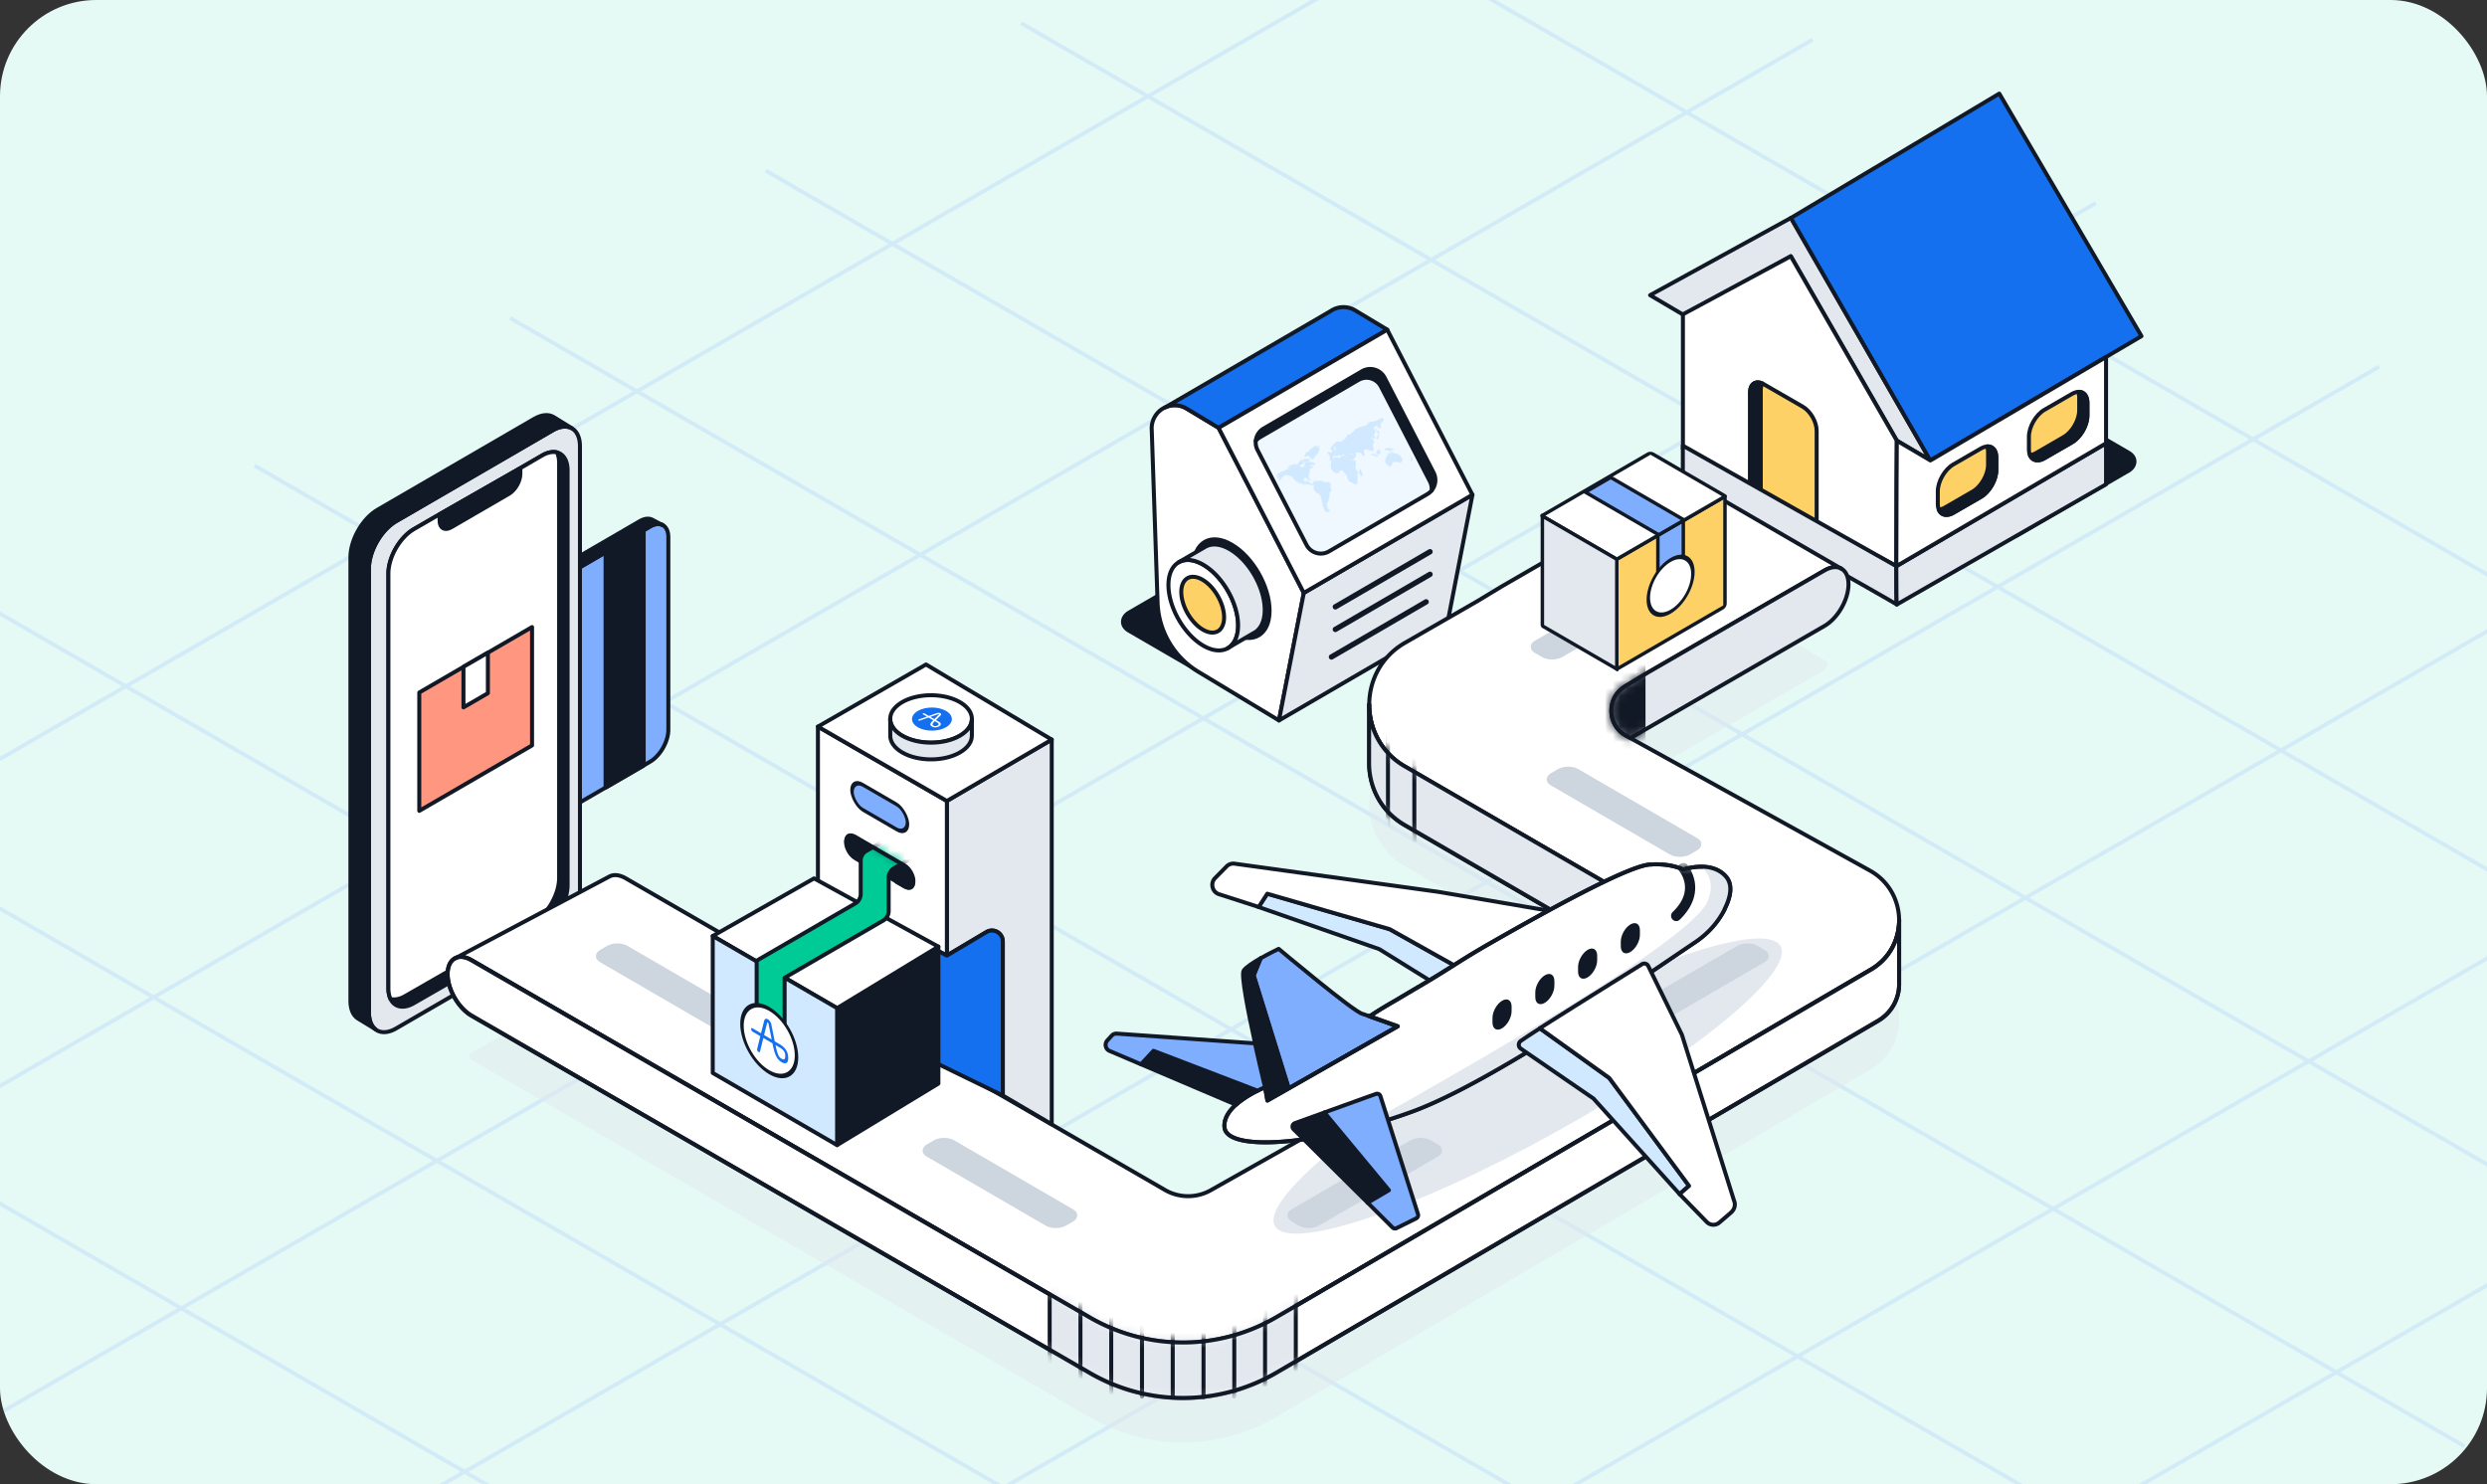 <svg xmlns="http://www.w3.org/2000/svg" xmlns:xlink="http://www.w3.org/1999/xlink" width="320" height="191" fill="none"><rect width="100%" height="100%" fill="#333333" stroke="none"/><clipPath id="a"><rect width="320" height="191" rx="12.387"/></clipPath><mask id="b" width="188" height="63" x="57" y="118" maskUnits="userSpaceOnUse"><path fill="#fff" stroke="#000" stroke-linecap="round" stroke-linejoin="round" stroke-miterlimit="10" stroke-width=".516" d="M244.358 118.428v8.219a5.45 5.45 0 0 1-2.692 4.706l-77.404 45.278a23.878 23.878 0 0 1-24.019.063l-79.572-45.997c-1.698-.985-3.074-3.383-3.074-5.354 0-.977.337-1.666.884-1.991l.158-.083a1.6 1.6 0 0 1 .66-.135c.413 0 .879.137 1.372.423l79.572 45.998a23.875 23.875 0 0 0 24.019-.062l76.518-44.759.053-.032c2.354-1.425 3.525-3.852 3.525-6.274z"/></mask><mask id="c" width="27" height="29" x="91" y="107" maskUnits="userSpaceOnUse"><path fill="#000" stroke="#000" stroke-linecap="round" stroke-linejoin="round" stroke-miterlimit="10" stroke-width=".516" d="M108.865 109.053c0-1.124.788-1.578 1.76-1.014l4.894 2.842c1.112.645 2.013 2.21 2.013 3.495 0 .245-.033.469-.099.664l-5.616 16.66c-.326.966-1.01 1.543-1.92 1.62l-18.663 1.586 4.984-12.118a2.52 2.52 0 0 1 .529-.819l11.782-11.915c.218-.221.336-.571.336-1.001z"/></mask><mask id="d" width="39" height="34" x="175" y="90" maskUnits="userSpaceOnUse"><path fill="#fff" stroke="#000" stroke-linecap="round" stroke-linejoin="round" stroke-miterlimit="10" stroke-width=".516" d="m211.244 121.803-1.791 1.013-28.73-16.661c-3.045-1.765-4.566-4.856-4.566-7.946v-7.553c0 1.29.266 2.581.797 3.776a9.032 9.032 0 0 0 3.769 4.17l30.551 17.716c2.11 1.221 2.091 4.286-.03 5.485z"/></mask><mask id="e" width="32" height="24" x="207" y="72" maskUnits="userSpaceOnUse"><path fill="#e7e7e7" stroke="#000" stroke-linecap="round" stroke-linejoin="round" stroke-miterlimit="10" stroke-width=".516" d="M237.849 75.198c0 1.971-1.376 4.369-3.075 5.355l-24.98 14.439-.575-.318c-2.457-1.358-2.525-4.881-.123-6.335l3.048-1.844.019-.012 22.611-13.07c.494-.287.96-.423 1.373-.423.239 0 .459.045.657.133.641.282 1.045 1.006 1.045 2.075z"/></mask><mask id="f" width="66" height="38" x="157" y="110" maskUnits="userSpaceOnUse"><path fill="#fff" stroke="#000" stroke-linecap="round" stroke-linejoin="round" stroke-width=".516" d="M221.912 117.024h.012c-.884 1.735-2.21 3.174-3.798 4.245-7.381 4.958-26.036 17.998-36.367 21.787a73.483 73.483 0 0 1-6.903 2.153c-9.172 2.374-17.031 2.51-17.294-.111-.107-1.107.573-2.103 1.469-2.915.896-.8 2.007-1.427 2.783-1.809.573-.283.967-.443.967-.443l.311 1.723 2.735-1.551 14.033-7.996-3.583-1.279s-.036-.05 0-.062c.203-.061.573-.43 3.356-2.03 1.039-.615 2.126-1.267 3.237-1.919 3.965-2.337 4.98-3.186 9.112-5.536 9.483-5.425 18.178-10.026 20.459-10.002 0 0 2.257-.221 4.144.652 0 0 1.003-.344 2.222-.369 1.098-.012 2.388.234 3.296 1.28.943 1.107.549 2.731-.191 4.182z"/></mask><g clip-path="url(#a)"><rect width="320" height="191" fill="#e6faf5" rx="12.387"/><g stroke="#80aeff" stroke-width=".516" opacity=".2"><path d="M65.64 40.935 317.105 186.12M131.387 2.98l251.465 145.183M-.115 78.902 251.35 224.085M-98.738 135.846 152.727 281.03M164.262-16.004l251.465 145.183M32.764 59.924 284.23 205.108M-65.865 116.868 185.6 262.052M98.518 21.962l251.465 145.184M-32.99 97.885l251.466 145.183M-131.614 154.829l251.466 145.184M-55.219 213.713 269.68 26.132M-128.116 171.638l324.899-187.58M17.672 255.798 342.57 68.218M-18.78 234.758 306.12 47.178M90.558 297.878l324.899-187.581M-91.67 192.678 233.228 5.098M54.111 276.844 379.01 89.263"/></g><rect width="25.473" height="21.87" fill="#121926" rx="2.757" transform="scale(1.223 .71) rotate(45 24.72 283.887)"/><path fill="#e3e8ef" stroke="#121926" stroke-linecap="round" stroke-linejoin="round" stroke-width=".516" d="m248.376 59.252-4.315-2.547-13.636-23.725-13.78 7.56-4.33-2.553 18.125-9.945z"/><path fill="#1570ef" stroke="#121926" stroke-linecap="round" stroke-linejoin="round" stroke-width=".516" d="m275.542 43.256-4.565 2.687-22.606 13.31-17.935-31.207 9.42-5.622 17.391-10.378z"/><path fill="#fff" stroke="#121926" stroke-linecap="round" stroke-linejoin="round" stroke-width=".516" d="M243.993 72.862c-9.158-5.207-20.646-9.04-27.453-15.108V40.45l13.88-7.476 13.636 23.726s-.069 9.922-.063 16.16z"/><path fill="#fed167" stroke="#121926" stroke-linecap="round" stroke-linejoin="round" stroke-width=".516" d="M225.186 50.484c0-1.136.797-1.597 1.781-1.029l4.999 2.886c.984.568 1.781 1.95 1.781 3.086v14.867l-8.561-4.943z"/><path fill="#121926" fill-rule="evenodd" d="M226.771 49.35c-.137.212-.214.501-.214.855v15.933l-1.371-.791V50.48c0-1.06.693-1.532 1.585-1.13z" clip-rule="evenodd"/><path fill="#121926" d="M226.557 50.205h.258zm.214-.855.106-.235a.258.258 0 0 1 .111.375zm-.214 16.788h.258a.258.258 0 0 1-.387.224zm-1.371-.791-.129.223a.258.258 0 0 1-.129-.223zm0-14.867h.258zm1.113-.275c0-.39.085-.73.255-.995l.434.28c-.103.16-.173.397-.173.715zm0 15.933V50.205h.516v15.933zm.129.224-1.371-.792.258-.447 1.371.792zm-1.5-1.015V50.48h.516v14.867zm0-14.867c0-.581.191-1.06.568-1.324.381-.268.88-.267 1.381-.041l-.212.47c-.39-.176-.684-.14-.873-.007-.193.135-.348.423-.348.902z"/><path fill="#e3e8ef" stroke="#121926" stroke-linecap="round" stroke-linejoin="round" stroke-width=".516" d="M244.048 77.792c-.19-.192-22.483-12.776-27.52-15.628V57.35l27.465 15.506c0 2.73.015 4.758.055 4.936z"/><path fill="#e3e8ef" stroke="#121926" stroke-linecap="round" stroke-linejoin="round" stroke-width=".516" d="M270.984 57.038v5.29l-26.928 15.47c-.04-.178-.054-2.206-.056-4.936z"/><path fill="#fff" stroke="#121926" stroke-linecap="round" stroke-linejoin="round" stroke-width=".516" d="M270.985 45.945v11.101L244 72.87c-.005-6.238.064-16.16.064-16.16l4.315 2.546z"/><path fill="#fed167" stroke="#121926" stroke-linecap="round" stroke-linejoin="round" stroke-width=".516" d="M256.863 58.883c0-1.275-.895-1.792-2-1.154l-3.526 2.036c-1.104.637-2 2.188-2 3.463v1.618c0 1.276.896 1.793 2 1.155l3.526-2.036c1.105-.638 2-2.188 2-3.463z"/><path fill="#121926" fill-rule="evenodd" d="M255.674 57.446c.083.206.129.454.129.742v1.618c0 1.275-.896 2.826-2 3.463l-3.526 2.036a1.887 1.887 0 0 1-.815.27c.285.709 1.015.908 1.871.414l3.526-2.036c1.105-.638 2-2.189 2-3.464v-1.618c0-.94-.487-1.468-1.185-1.425z" clip-rule="evenodd"/><path fill="#121926" d="m255.674 57.446-.016-.258a.257.257 0 0 0-.223.354zm-1.871 5.823-.129-.223zm-3.526 2.036.129.224zm-.815.27-.016-.257a.26.26 0 0 0-.224.354zm1.871.414.129.223zm3.526-2.036.129.223zm1.202-5.765c0-.314-.05-.597-.148-.839l-.478.193c.068.17.109.385.109.646zm0 1.618v-1.618h-.517v1.618zm-2.129 3.687c.601-.347 1.13-.932 1.508-1.587.379-.656.621-1.407.621-2.1h-.517c0 .581-.205 1.244-.551 1.842-.345.598-.815 1.107-1.319 1.398zm-3.526 2.036 3.526-2.036-.258-.447-3.526 2.036zm-.928.304a2.14 2.14 0 0 0 .928-.304l-.258-.447a1.631 1.631 0 0 1-.702.236zm-.256-.16c.171.421.486.713.902.811.409.096.873-.003 1.338-.272l-.258-.447c-.39.226-.719.274-.961.217-.234-.055-.427-.217-.542-.503zm2.24.54 3.526-2.037-.258-.447-3.526 2.036zm3.526-2.037c.601-.346 1.13-.931 1.509-1.587.378-.655.62-1.406.62-2.1h-.516c0 .582-.206 1.244-.551 1.842-.345.598-.816 1.107-1.32 1.398zm2.129-3.687v-1.618h-.516v1.618zm0-1.618c0-.511-.132-.945-.393-1.249-.265-.31-.642-.46-1.066-.434l.032.516c.275-.017.49.076.642.254.158.184.269.485.269.913z"/><path fill="#fed167" stroke="#121926" stroke-linecap="round" stroke-linejoin="round" stroke-width=".516" d="M268.585 51.855c0-1.276-.896-1.793-2-1.155l-3.526 2.036c-1.105.637-2 2.188-2 3.463v1.618c0 1.276.895 1.793 2 1.155l3.526-2.036c1.104-.637 2-2.188 2-3.463z"/><path fill="#121926" fill-rule="evenodd" d="M267.4 50.425c.083.206.128.455.128.742v1.618c0 1.275-.895 2.826-1.999 3.464l-3.527 2.035c-.29.168-.566.256-.814.271.285.708 1.015.907 1.871.413l3.526-2.036c1.104-.638 2-2.188 2-3.464V51.85c0-.94-.487-1.468-1.185-1.425z" clip-rule="evenodd"/><path fill="#121926" d="m267.4 50.425-.016-.257a.257.257 0 0 0-.223.354zm-1.871 5.824-.129-.224zm-3.527 2.035.129.224zm-.814.271-.016-.257a.259.259 0 0 0-.224.354zm1.871.413.129.223zm3.526-2.036.129.224zm1.201-5.765c0-.314-.049-.596-.147-.838l-.478.193c.068.17.109.384.109.645zm0 1.618v-1.618h-.516v1.618zm-2.128 3.687c.6-.347 1.13-.931 1.508-1.587.379-.656.62-1.406.62-2.1h-.516c0 .582-.206 1.244-.551 1.842-.345.598-.816 1.107-1.319 1.398zm-3.527 2.036 3.527-2.036-.258-.447-3.527 2.036zm-.928.305c.298-.018.612-.122.928-.305l-.258-.447a1.625 1.625 0 0 1-.701.237zm-.255-.161c.17.422.486.714.902.812.408.096.873-.004 1.338-.272l-.258-.447c-.391.225-.719.273-.962.216-.233-.055-.426-.216-.541-.502zm2.24.54 3.526-2.036-.258-.447-3.526 2.036zm3.526-2.036c.601-.347 1.13-.932 1.509-1.587.378-.656.62-1.407.62-2.1h-.516c0 .581-.206 1.244-.551 1.841-.346.598-.816 1.108-1.32 1.399zm2.129-3.687V51.85h-.516v1.618zm0-1.618c0-.512-.132-.945-.393-1.25-.265-.31-.642-.46-1.066-.433l.032.515c.275-.017.49.076.642.254.158.184.269.485.269.914z"/><rect width="25.473" height="25.592" fill="#121926" rx="2.757" transform="scale(1.223 .71) rotate(45 -46.763 210.029)"/><path fill="#fff" stroke="#121926" stroke-linecap="round" stroke-linejoin="round" stroke-miterlimit="10" stroke-width=".516" d="m148.191 55.24.756 22.304a10.813 10.813 0 0 0 5.205 8.886l10.41 6.282 3.197-16.42-10.964-21.243-4.115-2.473a2.91 2.91 0 0 0-2.762-.15h-.008a2.975 2.975 0 0 0-1.723 2.815z"/><path fill="#1570ef" stroke="#121926" stroke-linecap="round" stroke-linejoin="round" stroke-miterlimit="10" stroke-width=".516" d="M149.919 52.432a2.906 2.906 0 0 1 2.762.15l4.115 2.473 13.253-7.714 8.446-4.917-4.115-2.474a2.926 2.926 0 0 0-3.177.086h-.004l-21.278 12.396z"/><path fill="#e3e8ef" stroke="#121926" stroke-linecap="round" stroke-linejoin="round" stroke-miterlimit="10" stroke-width=".516" d="m164.564 92.715 21.699-12.631 3.197-16.42-15.279 8.893-6.419 3.738z"/><path fill="#fff" d="m183.997 73.27-8.576 4.992-3.602 2.096"/><path fill="#121926" fill-rule="evenodd" d="M184.296 73.738a.347.347 0 0 1-.126.472l-8.575 4.99v.001l-3.603 2.096c-.164.096-.375.04-.47-.126s-.039-.377.125-.472l3.603-2.097 8.576-4.99a.343.343 0 0 1 .47.126z" clip-rule="evenodd"/><path fill="#fff" d="M183.997 71.009 175.421 76l-3.602 2.097"/><path fill="#121926" fill-rule="evenodd" d="M184.296 70.83a.347.347 0 0 1-.126.473l-8.575 4.993-3.603 2.096c-.164.096-.375.04-.47-.126s-.039-.377.125-.473l12.179-7.088a.343.343 0 0 1 .47.126z" clip-rule="evenodd"/><path fill="#fff" d="m183.497 75.533-8.576 4.992-3.602 2.097"/><path fill="#121926" fill-rule="evenodd" d="M183.796 77.28a.347.347 0 0 1-.126.473l-8.575 4.992-3.603 2.096c-.164.096-.375.04-.47-.125s-.039-.377.125-.473l3.603-2.096 8.576-4.993a.343.343 0 0 1 .47.126z" clip-rule="evenodd"/><path fill="#fff" d="m183.102 77.8-8.576 4.99-3.603 2.096"/><path fill="#fff" stroke="#121926" stroke-linecap="round" stroke-linejoin="round" stroke-miterlimit="10" stroke-width=".516" d="m156.794 55.06 10.965 21.243 6.419-3.738 15.279-8.893-10.962-21.242-8.448 4.917z"/><path fill="#121926" stroke="#121926" stroke-linecap="round" stroke-linejoin="round" stroke-miterlimit="10" stroke-width=".516" d="M161.577 56.735c.15-.182.335-.34.55-.464l8.214-4.784 4.447-2.588a2.078 2.078 0 0 1 2.888.847l6.302 12.209c.194.373.262.78.223 1.173a2.1 2.1 0 0 0 .256-2.308l-6.302-12.209a2.076 2.076 0 0 0-2.888-.847l-4.447 2.587-8.214 4.784a2.092 2.092 0 0 0-1.028 1.598z"/><path fill="#eff8ff" stroke="#121926" stroke-linecap="round" stroke-linejoin="round" stroke-miterlimit="10" stroke-width=".516" d="m161.801 57.906 6.302 12.208a2.075 2.075 0 0 0 2.89.847l2.926-1.703 9.735-5.668a2.02 2.02 0 0 0 .55-.464c.042-.392-.028-.8-.222-1.173l-6.302-12.209a2.077 2.077 0 0 0-2.889-.847l-4.447 2.587-8.213 4.784c-.215.124-.4.283-.551.465-.041.392.028.8.222 1.173z"/><path fill="#121926" stroke="#121926" stroke-linecap="round" stroke-linejoin="round" stroke-width=".516" d="M155.009 69.736c.652-.378 1.486-.438 2.42-.13.334.11.682.266 1.037.474 2.702 1.568 4.89 5.378 4.89 8.514.001.414-.038.794-.111 1.14-.202.967-.669 1.666-1.321 2.044-.884.514-2.107.438-3.458-.345-2.7-1.57-4.888-5.38-4.889-8.515 0-1.568.548-2.668 1.432-3.182z"/><path fill="#fff" stroke="#121926" stroke-linecap="round" stroke-linejoin="round" stroke-width=".516" d="M151.657 72.369c.597-.347 1.362-.402 2.218-.12.306.101.624.244.95.435 2.476 1.437 4.482 4.929 4.481 7.803a5 5 0 0 1-.101 1.046c-.185.885-.613 1.526-1.21 1.873-.811.47-1.932.401-3.17-.317-2.474-1.438-4.48-4.93-4.481-7.804 0-1.437.502-2.446 1.313-2.916z"/><path fill="#e3e8ef" stroke="#121926" stroke-linecap="round" stroke-linejoin="round" stroke-width=".516" d="m151.654 72.36 3.428-1.989c.811-.47 1.929-.402 3.167.316 2.476 1.437 4.481 4.93 4.481 7.804-.001 1.513-.555 2.552-1.443 2.987l-.006.003-3.289 1.917c.597-.347 1.026-.987 1.211-1.873.066-.318.102-.667.101-1.045 0-2.875-2.005-6.367-4.481-7.804a5.017 5.017 0 0 0-.951-.435c-.856-.282-1.621-.227-2.218.12z"/><path fill="#fed167" stroke="#121926" stroke-linecap="round" stroke-linejoin="round" stroke-width=".516" d="M152.79 74.404c.365-.212.835-.245 1.361-.068.189.064.384.153.585.272 1.523.892 2.762 3.05 2.77 4.824.001.233-.019.449-.059.645-.111.545-.373.94-.738 1.151-.496.288-1.185.244-1.946-.204-1.521-.893-2.761-3.051-2.77-4.824-.005-.886.302-1.507.798-1.795z"/><g fill="#d1e9ff"><path d="M169.7 57.315c-.05-.022-.09-.002-.152.08-.064.087-.092.089-.194.017-.095-.068-.16-.084-.209-.056-.02.012-.084.067-.143.123a1.389 1.389 0 0 1-.309.22c-.224.133-.243.152-.249.262-.005.087-.038.114-.182.152-.145.038-.215.082-.277.169a.53.53 0 0 0-.076.256c.001.042-.048.125-.107.185-.026.026.002.064.058.08.063.02.159-.008.256-.073.086-.058.158-.074.203-.05.017.009.11.096.208.194.199.197.225.219.303.244.12.04.193-.008.27-.18.08-.176.118-.225.348-.438.141-.132.238-.248.259-.313a.15.15 0 0 0-.009-.096l-.022-.058.064-.043c.114-.075.123-.135.034-.236-.093-.108-.099-.12-.085-.167a.253.253 0 0 1 .055-.085c.023-.022.043-.05.043-.058.005-.036-.047-.111-.087-.13zm.003.164c-.052.051-.072.107-.063.163.007.04.02.058.08.119.066.068.071.074.067.112-.002.034-.01.043-.069.074-.085.046-.098.074-.068.15.019.05.019.066-.001.105-.035.067-.107.145-.276.303-.174.164-.241.252-.305.393-.073.162-.116.2-.204.182-.071-.015-.114-.049-.305-.24-.195-.197-.217-.214-.282-.217-.041-.003-.071.008-.18.068-.103.055-.143.07-.181.07-.067.003-.077-.01-.04-.052.051-.057.101-.16.088-.185-.019-.034.018-.158.066-.22a.4.4 0 0 1 .24-.143c.146-.035.214-.094.22-.194s.019-.112.249-.247c.172-.102.224-.137.295-.207.12-.115.16-.136.212-.114a.56.56 0 0 1 .088.056c.102.08.183.071.251-.028.042-.06.082-.082.114-.06.044.028.045.07.004.112z"/><path d="M169.705 57.48c-.052.051-.073.107-.063.163.007.04.019.058.08.119.065.068.07.074.067.112-.003.034-.011.043-.069.074-.086.046-.099.074-.069.15.019.05.019.066-.001.105-.035.066-.106.145-.275.303-.175.164-.242.252-.305.393-.074.162-.117.2-.204.182-.072-.016-.115-.049-.305-.24-.195-.197-.218-.214-.283-.217-.041-.003-.07.008-.18.068-.103.055-.143.07-.181.07-.067.003-.076-.01-.04-.052.052-.057.101-.16.088-.185-.018-.034.019-.158.066-.22a.403.403 0 0 1 .24-.143c.146-.035.215-.094.22-.194.006-.099.02-.112.249-.247.172-.102.224-.137.296-.207.119-.115.159-.136.211-.114.021.01.061.035.089.056.102.08.182.071.25-.028.042-.06.082-.082.115-.06.043.028.045.07.004.112zM177.766 53.816c-.069.006-.081.01-.303.14-.19.113-.25.142-.337.17a6.613 6.613 0 0 1-.788.18 2.26 2.26 0 0 0-.315.067c-.054.03-.063.078-.026.147.02.038.018.067-.007.087-.085.068-.338.162-.705.261-.131.035-.286.08-.345.098-.15.046-.425.187-.507.26a2.98 2.98 0 0 0-.166.163 2.5 2.5 0 0 1-.249.224c-.168.13-.239.203-.285.288-.026.048-.034.057-.046.046-.028-.027-.125-.045-.179-.034-.131.027-.195.092-.288.295-.092.2-.112.222-.479.48a19.97 19.97 0 0 0-.275.193l-.043.032-.021-.041c-.028-.057-.084-.08-.178-.078-.165.005-.374.116-.557.296a2.773 2.773 0 0 0-.418.555c-.078.162-.022.296.129.305l.05.002-.019.067c-.01.036-.025.097-.033.136-.025.119-.085.13-.274.055-.139-.055-.2-.062-.263-.028-.069.037-.07.058-.002.168.064.103.125.155.202.17l.048.009-.021.065c-.026.073-.015.108.049.155.062.045.063.08.002.199-.059.118-.066.167-.026.24.033.063.096.1.163.097l.051-.002-.031.034c-.021.023-.026.04-.017.053.022.033.021.174-.003.369-.04.324-.011.494.123.72a.886.886 0 0 0 .487.417c.215.076.305.042.479-.18a.692.692 0 0 1 .124-.12c.058-.038.064-.04.098-.021a.186.186 0 0 0 .174-.007c.046-.025.052-.025.056 0 .009.049.119.236.173.296.03.031.092.088.136.125.115.091.172.198.227.423.049.209.103.328.196.442.12.145.241.225.461.303.08.029.151.067.223.12.155.114.246.121.343.03.095-.09.126-.198.115-.39-.012-.187-.01-.25.012-.384.03-.174.027-.211-.02-.344-.044-.123-.043-.143.03-.262.067-.11.024-.248-.123-.39-.16-.156-.184-.264-.136-.6a2.56 2.56 0 0 0 .027-.298 1.39 1.39 0 0 0-.066-.399l-.025-.053-.1.059c-.091.053-.106.058-.155.054a.533.533 0 0 1-.123-.037 2.297 2.297 0 0 1-.331-.21c.001-.004.068.03.15.078.188.109.214.117.273.085.084-.046.314-.343.381-.49.063-.14.029-.308-.074-.369-.035-.02.005-.045.12-.075.344-.09.525-.023.791.293.092.11.133.138.187.133.053-.007.085-.034.11-.097.024-.062.014-.112-.053-.265-.061-.14-.068-.215-.03-.311a.298.298 0 0 1 .259-.194.334.334 0 0 1 .226.093l.034.042.1-.06.127.078c.07.044.134.08.143.08.009 0 .019-.012.021-.03.004-.029.007-.029.051-.01a.251.251 0 0 0 .2-.013c.072-.039.11-.123.102-.22-.008-.073-.032-.112-.097-.157-.038-.027-.051-.042-.042-.047.025-.014.037-.107.02-.156-.035-.105-.027-.15.058-.32a.463.463 0 0 0 .066-.28.544.544 0 0 0-.322-.459c-.077-.03-.081-.036-.051-.052.056-.03.107-.015.206.056.141.105.242.116.298.034.042-.061.033-.108-.048-.254-.09-.161-.09-.174.007-.314.082-.119.107-.191.099-.289a.418.418 0 0 0-.208-.333l-.061-.034.019-.04c.03-.06.118-.148.267-.264a2.133 2.133 0 0 0 .214-.19c.005-.002.01.04.01.093.001.217.129.36.311.345a.16.16 0 0 0 .149-.11c.026-.066.024-.11-.014-.235-.067-.221-.046-.277.161-.441.14-.11.208-.195.221-.273.023-.15-.1-.261-.274-.246zm-4.52 4.97c.094.053.108.066.057.054a.358.358 0 0 1-.138-.08c-.032-.032-.02-.029.081.027zm-.208-.153c.016.018.001.02-.043.008-.094-.028-.179-.016-.314.04-.129.053-.152.07-.207.152-.046.067-.058.07-.253.088-.14.011-.142.01-.211-.036-.135-.093-.253-.055-.446.14-.059.058-.107.106-.107.104a4.058 4.058 0 0 1 .044-.173.875.875 0 0 1 .079-.216c.045-.061.131-.097.234-.101a.813.813 0 0 1 .234.047c.127.039.154.043.151.023-.002-.014-.001-.03.004-.04.004-.007-.001-.03-.01-.051a.12.12 0 0 1-.007-.072c.01-.035.012-.035.18.052a.766.766 0 0 0 .186.078.318.318 0 0 0 .046-.085l.032-.078.147-.004c.206-.006.22-.003.229.052a.159.159 0 0 0 .032.072zm-1.27-.856c.005-.043-.001-.062-.051-.15-.071-.125-.076-.184-.02-.219.01-.006.018.001.025.024.016.052.069.1.14.124l.066.024-.019.05c-.01.028-.026.087-.035.131-.03.163-.114.26-.198.23a.315.315 0 0 1-.061-.03c-.025-.016-.024-.019.033-.042.074-.03.111-.076.12-.142zm1.97.582.049.006c.027.004.111.005.188.003l.141-.003-.095.045c-.138.064-.225.058-.266-.019zM170.894 62.024c-.043.001-.14.01-.216.02-.166.02-.238.004-.424-.095-.169-.09-.241-.1-.49-.071-.228.027-.243.027-.383.005-.092-.015-.128-.015-.173.004-.032.012-.071.019-.088.013-.06-.018-.108.033-.159.172-.041.113-.074.155-.136.174-.069.023-.136-.005-.189-.08-.062-.088-.08-.101-.196-.136-.088-.026-.109-.038-.126-.07-.015-.027-.016-.046-.005-.064.035-.051-.03-.093-.107-.069a.247.247 0 0 0-.096.074c-.075.085-.131.108-.188.078a.405.405 0 0 1-.164-.212c-.025-.109.043-.21.16-.236.115-.027.23.025.382.172.076.075.112.1.163.115.074.024.142.008.177-.043.039-.053.033-.08-.022-.101-.115-.046-.18-.164-.185-.334a7.531 7.531 0 0 1 .149-.955c.026-.066.075-.092.195-.109.122-.017.166-.04.19-.108.016-.046.015-.06-.012-.11-.054-.1-.165-.136-.289-.093-.037.013-.05.012-.043.001a.669.669 0 0 1 .132-.129c.043-.034.046-.034.088-.005.085.06.184.065.275.016.102-.055.139-.164.074-.219a1.45 1.45 0 0 0-.381-.164 2.307 2.307 0 0 0-.408-.053c-.023 0-.019-.009.028-.058a.743.743 0 0 0 .145-.238c.007-.038-.013-.045-.168-.059a1.94 1.94 0 0 0-.503.02c-.232.04-.332.075-.542.189-.18.097-.192.105-.236.165-.025.035-.07.114-.1.175-.056.116-.12.189-.183.206-.033.01-.04.006-.06-.032-.023-.043-.072-.075-.135-.088-.059-.013-.13.005-.26.063a2.274 2.274 0 0 1-.275.098c-.182.048-.289.106-.347.185a.423.423 0 0 0-.055.102c-.014.058.004.066.141.062l.102-.004-.168.084-.481.242c-.266.136-.328.164-.422.188a1.287 1.287 0 0 0-.483.264c-.146.138-.252.313-.182.3.008-.001.069-.013.134-.028.136-.028.138-.018.01.073-.131.096-.13.156.008.224.052.025.081.047.086.064.005.023.018.023.095.008l.089-.019-.053.138a.868.868 0 0 0-.049.148c.011.02.087-.004.167-.053.082-.052.092-.063.238-.27.084-.12.169-.234.188-.253.06-.06.182-.12.28-.134.224-.032.583.058.778.194.045.033.129.116.228.23.187.213.312.333.492.465.184.135.396.26.416.246.021-.018-.006-.101-.058-.185a.407.407 0 0 1-.04-.07.735.735 0 0 1 .085.075c.255.244.349.275.712.233.352-.039.419-.03.58.069.142.089.204.1.291.053a.18.18 0 0 0 .06-.047c.015-.026.037-.013.066.042.027.05.028.065.014.232a.672.672 0 0 0 .068.407c.09.194.193.29.42.395.186.087.242.13.318.256.074.124.109.234.167.532.151.774.369 1.389.541 1.535a.37.37 0 0 0 .252.098.41.41 0 0 0 .294-.155c.041-.059.067-.123.058-.14a.242.242 0 0 0-.071-.034.335.335 0 0 1-.185-.15c-.058-.086-.088-.189-.113-.397a2.64 2.64 0 0 0-.04-.243.113.113 0 0 1 .035-.118.73.73 0 0 0 .202-.38.959.959 0 0 1 .048-.152.922.922 0 0 0 .055-.527c-.021-.117-.006-.164.092-.279.17-.201.19-.32.095-.568-.065-.169-.07-.202-.04-.35.027-.139.027-.178.001-.249-.039-.105-.177-.173-.335-.168zm.284.427c-.027.137-.021.193.041.342.1.245.077.359-.113.573a.29.29 0 0 0-.074.266.859.859 0 0 1-.013.4c-.118.39-.148.471-.202.545a.716.716 0 0 1-.092.105c-.052.04-.053.047-.031.142.011.047.029.157.041.246.026.196.043.262.097.363a.433.433 0 0 0 .206.207c.074.028.075.032.011.115a.335.335 0 0 1-.106.089.308.308 0 0 1-.386-.062c-.158-.16-.378-.808-.507-1.498-.049-.256-.085-.377-.152-.502-.089-.165-.139-.206-.425-.346a.666.666 0 0 1-.274-.229.722.722 0 0 1-.119-.52c.023-.149.003-.233-.069-.29-.046-.039-.074-.037-.095.006-.041.083-.137.08-.285-.007a1.068 1.068 0 0 0-.169-.082c-.075-.025-.239-.025-.403-.002-.352.05-.466.02-.677-.181-.111-.107-.205-.173-.281-.196-.058-.017-.102-.013-.091.01a.651.651 0 0 0 .081.062c.062.044.085.071.129.144l.054.09-.038-.016a4.333 4.333 0 0 1-.531-.387 4.864 4.864 0 0 1-.335-.363 1.042 1.042 0 0 0-.583-.32c-.236-.05-.39-.046-.526.011-.121.052-.187.118-.335.334a2.626 2.626 0 0 1-.186.245c-.056.057-.124.098-.132.082a.6.6 0 0 1 .044-.138.429.429 0 0 0 .04-.137c-.006-.005-.052-.001-.103.009-.066.011-.097.012-.108-.001a.325.325 0 0 0-.084-.053c-.042-.02-.072-.043-.078-.06-.012-.03.002-.045.134-.137.037-.027.051-.045.053-.075.002-.02-.002-.043-.01-.049s-.062-.002-.121.01a.384.384 0 0 1-.112.014c-.008-.015.128-.168.21-.238.104-.086.319-.195.424-.214.055-.01.178-.068.675-.32.336-.168.615-.312.621-.32.028-.033-.017-.034-.118-.003-.118.036-.312.055-.316.032-.004-.022.044-.097.086-.131.05-.044.156-.088.308-.128.071-.02.18-.058.241-.086.152-.069.194-.078.266-.055.048.016.065.03.086.066.034.06.069.065.146.023.074-.04.122-.1.181-.224a1 1 0 0 1 .092-.159c.044-.06.056-.068.213-.152.249-.131.495-.197.78-.206.125-.003.353.014.36.026.008.015-.069.14-.123.198-.071.079-.1.091-.248.12a.869.869 0 0 0-.147.035c-.036.019-.166-.021-.236-.072-.069-.053-.101-.05-.12.013-.008.028-.003.047.023.092.03.05.032.063.018.102-.024.062-.074.098-.211.15-.142.054-.189.09-.213.174-.022.072-.005.12.053.16.135.095.362.068.49-.055a.438.438 0 0 0 .103-.399c-.014-.066-.012-.079.01-.09a.251.251 0 0 1 .095-.014.568.568 0 0 0 .242-.05c.054-.03.27-.03.428 0 .143.027.258.065.39.131.106.051.121.083.077.145-.038.052-.069.067-.142.072a.191.191 0 0 1-.164-.063l-.027-.031-.068.045c-.111.072-.268.263-.234.283a.342.342 0 0 0 .099-.03c.146-.063.251-.049.297.038.02.037.008.116-.019.13a1.14 1.14 0 0 1-.135.028c-.136.021-.178.046-.214.117-.038.077-.164.866-.16 1.002.004.112.007.13.051.21a.295.295 0 0 0 .164.156c.029.002.014.03-.025.05-.067.037-.126.011-.255-.108-.126-.117-.217-.169-.318-.18-.061-.008-.075-.004-.16.041-.084.046-.097.057-.117.1-.031.063-.025.149.018.23.077.143.209.225.294.18a.423.423 0 0 0 .086-.077.392.392 0 0 1 .084-.075c.04-.022.071-.017.056.007-.015.025-.001.083.029.12.021.026.061.047.138.07.108.033.142.057.18.128.044.083.172.119.263.074.057-.028.097-.088.152-.227.038-.097.063-.122.07-.068.005.038.048.085.069.074.007-.004.01-.022.007-.04-.005-.04.031-.089.072-.097a.66.66 0 0 1 .14.011c.136.02.154.02.38-.005.269-.032.335-.02.518.087.13.076.24.098.397.078.19-.025.269-.026.345-.005.086.023.126.05.158.112.031.056.03.105 0 .253zm-3.337-2.916c-.016.014-.014.028.004.062a.444.444 0 0 1 .011.273.357.357 0 0 1-.425.224c-.115-.027-.16-.096-.114-.175.028-.051.084-.084.221-.134.113-.041.168-.09.193-.173.015-.051.014-.065-.017-.123-.037-.069-.029-.092.017-.052.017.015.05.035.077.047.057.026.057.027.033.05z"/><path d="M171.182 62.192c.03.056.03.105 0 .253-.028.138-.021.194.041.342.1.245.077.36-.113.574a.29.29 0 0 0-.074.266.859.859 0 0 1-.013.4c-.118.39-.148.471-.202.544a.721.721 0 0 1-.092.105c-.052.041-.053.048-.032.143.012.047.03.157.042.245.025.197.043.263.097.364s.126.174.206.206c.074.028.075.032.011.116a.336.336 0 0 1-.106.088.308.308 0 0 1-.386-.062c-.158-.16-.378-.808-.507-1.497-.049-.256-.085-.377-.152-.502-.089-.166-.139-.207-.425-.346a.665.665 0 0 1-.274-.23.722.722 0 0 1-.119-.52c.023-.148.003-.232-.069-.29-.046-.038-.074-.036-.095.006-.041.083-.137.08-.285-.007a1.068 1.068 0 0 0-.169-.082c-.075-.024-.239-.025-.403-.001-.353.05-.466.02-.677-.182-.111-.106-.205-.172-.281-.195-.058-.018-.102-.013-.091.009a.56.56 0 0 0 .081.063.375.375 0 0 1 .128.143l.055.09-.038-.015a4.333 4.333 0 0 1-.531-.387 4.848 4.848 0 0 1-.335-.363 1.043 1.043 0 0 0-.583-.32c-.236-.05-.39-.046-.526.01-.121.053-.187.118-.335.334a2.599 2.599 0 0 1-.186.246c-.056.057-.124.098-.132.082a.602.602 0 0 1 .044-.138.43.43 0 0 0 .04-.137c-.006-.006-.052-.001-.103.008-.066.012-.097.013-.108 0a.325.325 0 0 0-.084-.053c-.042-.02-.072-.044-.078-.061-.012-.03.002-.044.134-.136.037-.028.051-.046.053-.075.002-.02-.002-.043-.01-.05a.325.325 0 0 0-.122.01.374.374 0 0 1-.111.015c-.008-.015.128-.169.21-.238.104-.086.319-.195.424-.214.055-.01.178-.069.675-.32.336-.168.614-.313.621-.32.028-.033-.017-.034-.118-.003-.118.035-.312.055-.316.031-.004-.021.044-.096.086-.13.05-.044.156-.088.308-.129.071-.019.18-.057.241-.086.152-.068.194-.078.265-.054.049.015.066.03.087.065.034.06.069.065.146.023.073-.04.122-.1.181-.223a.923.923 0 0 1 .092-.16c.044-.059.056-.068.213-.151.249-.132.495-.197.78-.206.124-.004.353.013.36.026.008.015-.069.139-.123.198-.071.078-.1.09-.248.12a.89.89 0 0 0-.147.034c-.036.02-.166-.02-.236-.072-.069-.052-.101-.049-.12.013-.008.028-.004.048.023.093.03.05.032.062.018.101-.024.062-.074.098-.212.15-.141.054-.188.091-.212.174-.022.073-.006.12.053.16.134.095.362.069.49-.054a.439.439 0 0 0 .103-.4c-.014-.065-.013-.078.01-.09a.252.252 0 0 1 .095-.013.568.568 0 0 0 .242-.051c.054-.03.27-.03.428.001.143.026.258.065.39.13.106.052.121.083.076.146-.037.051-.068.067-.141.072a.194.194 0 0 1-.165-.063l-.027-.032-.067.045c-.111.073-.268.264-.234.284.006.003.05-.011.099-.031.146-.063.25-.048.297.039.02.037.008.116-.019.13a1.187 1.187 0 0 1-.135.027c-.136.022-.179.046-.214.117-.039.077-.164.867-.16 1.003.004.112.007.13.051.209a.294.294 0 0 0 .164.157c.029.002.014.03-.025.05-.067.037-.127.011-.255-.109-.126-.117-.217-.168-.318-.18-.061-.007-.075-.004-.16.042-.084.046-.097.057-.117.099-.031.064-.025.15.018.23.077.143.209.226.294.18a.427.427 0 0 0 .086-.076.389.389 0 0 1 .084-.076c.04-.021.071-.017.056.008-.015.025-.001.083.029.12.021.026.061.047.138.069.108.033.141.058.18.129.044.083.172.119.263.074.057-.028.097-.088.152-.227.038-.098.063-.122.07-.068.005.037.048.085.069.074.006-.004.01-.022.007-.041-.005-.04.031-.088.072-.097a.662.662 0 0 1 .14.012c.136.02.154.02.38-.006.269-.031.335-.02.517.087a.573.573 0 0 0 .398.078c.19-.024.269-.025.345-.004.086.023.126.05.158.111zM177.321 55.505c-.061.008-.087.004-.099-.013-.011-.015-.011-.026-.001-.032.009-.005.02-.024.024-.043.008-.027.001-.045-.036-.101-.066-.098-.107-.138-.168-.158-.029-.01-.054-.024-.057-.031-.006-.024-.033-.01-.04.018-.005.022.023.081.123.271.167.318.23.493.206.583a.346.346 0 0 1-.091.127.68.68 0 0 0-.103.125c-.072.137.028.332.151.293.094-.03.227-.28.225-.425a.289.289 0 0 0-.048-.166c-.06-.113-.058-.14.019-.204.074-.064.09-.115.055-.18-.036-.064-.064-.076-.16-.064zm-.319-.298c.001-.026.063.006.108.057a.52.52 0 0 1 .066.093c.024.045.025.055.004.086l-.024.033-.077-.125a.774.774 0 0 1-.077-.144zm.369.782c.053.109.05.184-.006.306-.104.22-.179.263-.244.141a.182.182 0 0 1 .006-.178c.015-.02.058-.07.099-.112.074-.076.111-.154.1-.214-.006-.043.005-.03.045.056zm.02-.273a.161.161 0 0 0-.066.089l-.017.052-.009-.035c-.025-.083-.07-.2-.09-.24l-.023-.042.042.013a.209.209 0 0 0 .09 0c.139-.031.187.076.073.163z"/><path d="M177.182 55.358c.024.045.025.055.003.086l-.024.034-.078-.126a.781.781 0 0 1-.077-.145c.001-.026.064.005.109.057a.482.482 0 0 1 .067.094zM177.395 55.716a.162.162 0 0 0-.066.089l-.017.051-.009-.034a2.218 2.218 0 0 0-.09-.24l-.023-.043.042.013a.213.213 0 0 0 .091.001c.139-.032.186.076.072.163zM177.376 55.983c.052.11.05.184-.007.307-.104.219-.179.263-.244.141a.182.182 0 0 1 .006-.178c.015-.02.058-.07.099-.113.074-.076.111-.153.101-.214-.007-.043.005-.03.045.057zM177.551 58.08c.001.035.013.062.047.112.042.063.045.07.031.11a.17.17 0 0 1-.069.08c-.142.095-.359.044-.438-.101l-.029-.054.048-.035c.029-.023.094-.126.088-.137a.17.17 0 0 0 .011-.035c.017-.074.061-.177.076-.176.006 0 .022.013.034.029a.58.58 0 0 0 .101.074c.085.05.1.07.1.134z"/><path d="M177.472 57.906a.564.564 0 0 1-.117-.094c-.025-.027-.052-.046-.06-.042a.376.376 0 0 0-.055.097c-.044.096-.063.178-.048.2-.027.026-.065.07-.103.102l-.056.047.023.05c.035.08.112.15.199.183.169.063.362.003.411-.127.022-.063.011-.113-.036-.163-.027-.028-.034-.047-.037-.1-.007-.076-.021-.093-.121-.153zm.076.173c0 .034.012.062.046.112.042.062.045.07.031.11a.17.17 0 0 1-.069.08c-.141.094-.358.043-.437-.102l-.029-.054.047-.035a.407.407 0 0 0 .089-.136l.011-.036c.016-.074.06-.176.075-.175.006 0 .022.013.035.028a.52.52 0 0 0 .1.075c.085.05.1.069.101.133zM177.057 58.48a13.176 13.176 0 0 1-.258-.075 1.018 1.018 0 0 0-.245-.049c-.074.003-.157.029-.163.051-.007.023.035.09.072.115a.532.532 0 0 0 .149.045c.1.019.124.03.213.095.104.076.277.146.36.145.099-.002.158-.083.116-.163a.466.466 0 0 0-.244-.165zm.21.235c-.018.05-.067.055-.191.02a.62.62 0 0 1-.223-.11.445.445 0 0 0-.225-.102c-.206-.04-.251-.113-.076-.12.039-.002.14.019.243.049.098.03.209.061.247.07a.452.452 0 0 1 .21.13c.02.023.023.038.015.063z"/><path d="M177.265 58.713c-.017.05-.066.055-.191.02a.625.625 0 0 1-.222-.11.448.448 0 0 0-.225-.102c-.207-.04-.252-.113-.076-.12.039-.002.14.019.242.049.099.03.21.061.247.07a.455.455 0 0 1 .211.13c.019.023.023.038.014.063zM180.047 58.533c-.105-.076-.126-.084-.403-.167a5.345 5.345 0 0 1-.354-.115.584.584 0 0 1-.229-.182l-.04-.06.064-.039c.04-.024.064-.046.062-.057-.002-.01-.015-.01-.039.003-.021.011-.036.014-.035.004.003-.034.045-.034.141 0 .095.031.104.032.144.006.051-.033.057-.087.016-.133-.051-.058-.478-.15-.732-.156a.838.838 0 0 0-.347.044c-.058.024-.076.038-.107.084-.076.113-.011.225.125.212.183-.017.213-.014.332.02a.647.647 0 0 1 .41.32l.035.075-.061-.03c-.155-.08-.184-.09-.246-.09-.133.003-.194.078-.383.472-.164.345-.193.432-.189.573.005.107.006.111.075.24.072.132.073.134.198.239.107.09.131.115.168.184.049.093.069.102.164.079a.477.477 0 0 0 .226-.15.778.778 0 0 0 .08-.164c.059-.162.088-.203.189-.257a.348.348 0 0 1 .195-.048c.096-.005.146.005.344.065.266.081.287.082.422-.001a.433.433 0 0 0 .189-.208c.033-.096.002-.233-.091-.405a1.017 1.017 0 0 0-.323-.358zm.319.834c-.056.071-.212.162-.269.157a3.368 3.368 0 0 1-.255-.07c-.186-.057-.237-.065-.333-.062a.352.352 0 0 0-.218.06c-.127.07-.152.1-.207.262-.051.152-.09.202-.199.262a.398.398 0 0 1-.123.046c-.031.001-.04-.006-.06-.051-.031-.07-.091-.135-.211-.233-.163-.134-.234-.267-.234-.446 0-.114.03-.202.184-.524.157-.33.19-.38.278-.427.076-.04.103-.038.214.025.095.054.178.082.203.068.03-.016-.007-.11-.083-.213a.756.756 0 0 0-.703-.293c-.091.014-.131-.003-.146-.062-.022-.088.118-.173.304-.182.147-.007.367.015.566.057.2.04.256.063.272.104.021.053-.032.06-.146.021-.055-.018-.111-.028-.121-.023-.026.014-.057.059-.058.085.001.011-.011.026-.023.033-.08.043.088.251.27.332.034.016.193.067.354.115.278.082.298.09.403.167.157.114.215.18.307.351.117.218.125.325.034.44z"/><path d="M180.329 58.927c.117.218.125.325.034.44-.056.072-.212.162-.269.158a3.12 3.12 0 0 1-.255-.07c-.187-.057-.237-.066-.334-.062a.353.353 0 0 0-.218.06c-.126.069-.151.1-.206.261-.051.152-.09.203-.2.262a.404.404 0 0 1-.122.047c-.032 0-.04-.007-.06-.052-.032-.07-.091-.134-.211-.232-.163-.134-.234-.267-.234-.446-.001-.114.03-.203.183-.524.157-.33.19-.38.278-.427.077-.041.103-.038.215.025.095.053.177.081.202.068.03-.017-.007-.11-.082-.213a.757.757 0 0 0-.703-.293c-.091.013-.131-.004-.146-.062-.023-.088.117-.173.304-.182.146-.007.367.014.566.056.2.042.256.063.272.105.021.052-.032.06-.146.021-.056-.019-.111-.029-.121-.023-.027.014-.057.059-.058.084 0 .012-.011.027-.024.034-.08.043.089.25.271.331.033.016.193.068.354.115.278.082.297.091.403.167.157.115.215.18.307.352zM174.941 60.4a.265.265 0 0 0-.042.116c-.004.035-.017.073-.03.085-.012.01-.019.026-.012.033.005.007.001.035-.01.063-.034.086-.024.121.102.338.139.24.152.256.21.28.099.039.182-.056.171-.194a2.664 2.664 0 0 0-.049-.242 1.366 1.366 0 0 0-.117-.329c-.114-.235-.148-.258-.223-.15zm.332.816c-.025.062-.051.076-.101.054-.035-.015-.049-.034-.095-.12a2.232 2.232 0 0 0-.125-.202c-.064-.091-.071-.105-.073-.156a.266.266 0 0 1 .026-.109.449.449 0 0 0 .036-.135c.008-.075.033-.138.065-.156.008-.004.029.018.052.056.133.21.258.659.215.768z"/><path d="M175.273 61.215c-.024.062-.051.077-.101.055-.034-.016-.049-.034-.095-.12a2.502 2.502 0 0 0-.124-.203c-.065-.09-.071-.105-.073-.156a.25.25 0 0 1 .025-.108.45.45 0 0 0 .036-.135c.008-.075.034-.138.065-.157.008-.004.029.019.052.057.133.21.258.658.215.767zM181.514 58.85a.174.174 0 0 0-.005.095.28.28 0 0 1-.002.115c-.025.098-.035.2-.02.227.02.037.091.046.141.018.122-.067.166-.246.102-.41-.051-.131-.168-.155-.216-.045zm.194.26a.195.195 0 0 1-.103.149c-.086.046-.099-.005-.051-.194.025-.094.026-.12.008-.142-.016-.019-.017-.035-.005-.059.021-.04.027-.044.061-.033.059.017.107.168.09.279z"/><path d="M181.71 59.106a.195.195 0 0 1-.103.15c-.086.045-.099-.006-.051-.194.025-.095.026-.12.008-.142-.016-.02-.017-.035-.005-.06.021-.04.027-.044.061-.032.059.016.108.168.09.278z"/></g><path fill="#fff" stroke="#121926" stroke-linecap="round" stroke-linejoin="round" stroke-miterlimit="10" stroke-width=".516" d="M84.67 68.44v24.792c0 1.31-.791 2.865-1.849 3.749-.165.138-.335.26-.51.361l-.815.474-3.577 2.076-1.325.768-8.22 4.772a2.285 2.285 0 0 1-.838.308c-.127-.262-.197-.592-.197-.983V79.966c0-1.514 1.056-3.353 2.36-4.11l8.22-4.772 4.902-2.845.815-.473c.295-.172.578-.273.837-.308.127.262.197.592.197.982z"/><path fill="#80aeff" stroke="#121926" stroke-linecap="round" stroke-linejoin="round" stroke-miterlimit="10" stroke-width=".516" d="M85.995 69.127V93.92c0 1.514-1.056 3.353-2.359 4.11l-.815.474-4.902 2.844-8.22 4.772c-.968.562-1.8.368-2.163-.388-.127-.262-.197-.592-.197-.982V79.957c0-1.513 1.056-3.353 2.36-4.11l8.22-4.772 4.902-2.844.815-.474a2.29 2.29 0 0 1 .837-.308c.277-.039.527-.005.742.096l.006.002c.476.226.774.777.774 1.58z"/><path fill="#121926" stroke="#121926" stroke-linecap="round" stroke-linejoin="round" stroke-miterlimit="10" stroke-width=".516" d="M82.821 68.248V98.52l-4.902 2.844V71.093z"/><path fill="#121926" stroke="#121926" stroke-linecap="round" stroke-linejoin="round" stroke-miterlimit="10" stroke-width=".516" d="M85.215 67.555a1.302 1.302 0 0 0-.742-.095c-.26.035-.543.136-.837.308l-.815.474-4.902 2.844-8.22 4.772c-1.304.757-2.36 2.596-2.36 4.11v24.792c0 .39.07.72.197.982-.89.125-1.524-.508-1.524-1.678V79.273c0-1.514 1.058-3.354 2.362-4.11l8.22-4.772 4.902-2.845.815-.473c.607-.354 1.162-.409 1.58-.212l.004.001.08.042.028.017z"/><path stroke="#121926" stroke-linecap="round" stroke-linejoin="round" stroke-miterlimit="10" stroke-width=".516" d="m85.218 67.55.005.003.045.024"/><path fill="#e3e8ef" stroke="#121926" stroke-linecap="round" stroke-linejoin="round" stroke-miterlimit="10" stroke-width=".516" d="M74.622 57.418v57.13c0 2.248-1.569 4.983-3.507 6.105l-20.139 11.693c-1.086.631-2.059.622-2.701.093l-.016-.01c-.31-.259-.543-.646-.674-1.139a3.895 3.895 0 0 1-.117-.978V73.18c0-2.25 1.57-4.981 3.508-6.107l2.585-1.501 13.999-8.128 3.555-2.062a3.604 3.604 0 0 1 1.009-.413c.545-.127 1.035-.072 1.433.142l.04.023c.633.37 1.025 1.16 1.025 2.284z"/><path fill="#121926" stroke="#121926" stroke-linecap="round" stroke-linejoin="round" stroke-miterlimit="10" stroke-width=".516" d="M73.032 60.519v53.394c0 2.1-1.467 4.657-3.279 5.705l-16.499 9.483c-1.014.59-1.923.58-2.524.086l-.013-.008a1.805 1.805 0 0 1-.468-.62 2.459 2.459 0 0 1-.164-.445 3.678 3.678 0 0 1-.11-.914V73.804c0-2.102 1.47-4.655 3.28-5.707l2.416-1.403 10.76-6.15 3.322-1.928c.326-.19.645-.318.943-.385.354-.083.682-.083.973-.01.13.033.252.08.367.143l.036.02c.592.346.96 1.085.96 2.135z"/><path fill="#fff" stroke="#121926" stroke-linecap="round" stroke-linejoin="round" stroke-miterlimit="10" stroke-width=".516" d="M71.942 59.585v53.392c0 2.102-1.465 4.657-3.276 5.707l-16.5 9.481c-.714.415-1.378.534-1.917.394a2.459 2.459 0 0 1-.164-.445 3.678 3.678 0 0 1-.11-.914V73.804c0-2.102 1.47-4.655 3.28-5.707l2.416-1.403 10.76-6.15 3.322-1.928c.326-.19.645-.318.943-.385.354-.083.682-.083.973-.01.175.365.273.821.273 1.364z"/><path fill="#121926" stroke="#121926" stroke-linecap="round" stroke-linejoin="round" stroke-miterlimit="10" stroke-width=".516" d="M73.56 55.104c-.4-.214-.887-.27-1.434-.142-.319.072-.658.21-1.007.413l-3.555 2.062-14.001 8.128-2.585 1.499c-1.938 1.126-3.506 3.859-3.506 6.109v57.13c0 .362.041.688.116.978.13.495.362.879.675 1.139l-2.107-1.285-.12-.072c-.587-.385-.947-1.156-.947-2.235V71.7c0-2.25 1.57-4.985 3.506-6.109l20.14-11.69c.961-.56 1.832-.617 2.465-.257l.093.055L73.56 55.1z"/><path fill="#121926" stroke="#121926" stroke-linecap="round" stroke-linejoin="round" stroke-miterlimit="10" stroke-width=".516" d="M66.954 60.26v.722c0 .946-.662 2.097-1.474 2.569l-7.441 4.32c-.817.471-1.475.089-1.475-.857v-.829l10.392-5.925z"/><path fill="#ff9780" stroke="#121926" stroke-linecap="round" stroke-linejoin="round" stroke-miterlimit="10" stroke-width=".516" d="M68.458 80.696v15.23l-14.51 8.423v-15.23l5.681-3.3 3.143-1.823z"/><path fill="#fff" stroke="#121926" stroke-linecap="round" stroke-linejoin="round" stroke-miterlimit="10" stroke-width=".516" d="M62.776 83.99v5.22l-3.143 1.824v-5.22z"/><path fill="#e3e8ef" d="M244.359 131.267c0 2.423-1.171 4.849-3.525 6.274-.017.012-.036.021-.053.033l-76.518 44.758a23.875 23.875 0 0 1-24.019.063l-79.572-45.998c-.323-.188-.386-.739-.06-.92l17.76-9.837.045-.025c.221-.117.474-.178.749-.178.413 0 .878.137 1.372.423l69.364 40.098a5.942 5.942 0 0 0 5.895.028l53.68-30.317 1.791-1.012c2.121-1.2 2.14-4.265.031-5.486l-30.552-17.716a9.034 9.034 0 0 1-3.768-4.17 9.286 9.286 0 0 1-.798-3.776v-.011c.004-3.096 1.535-6.19 4.589-7.95l9.371-5.396 3.048-1.844.019-.012 22.611-13.07c.494-.287.96-.423 1.373-.423.354 0 .671.1.931.292l16.772 9.967c.348.207.227.961-.124 1.164L212.16 99.297l-.019.012-3.048 1.844c-2.402 1.454-2.334 4.977.122 6.334l.575.319 30.793 17.038c2.511 1.389 3.776 3.904 3.776 6.423z" opacity=".5"/><g stroke="#121926" stroke-linecap="round" stroke-linejoin="round" stroke-width=".516"><path fill="#fff" d="M244.356 118.449c0 2.422-1.171 4.848-3.525 6.274l-.053.032-76.518 44.759a23.875 23.875 0 0 1-24.019.062l-79.572-45.998c-.494-.286-.96-.423-1.372-.423a1.6 1.6 0 0 0-.66.135l19.732-10.469.045-.024a1.57 1.57 0 0 1 .749-.178c.413 0 .878.136 1.372.422l69.364 40.098a5.942 5.942 0 0 0 5.895.028l53.68-30.317 1.791-1.012c2.121-1.2 2.14-4.265.03-5.485l-30.551-17.717a9.03 9.03 0 0 1-3.768-4.17 9.287 9.287 0 0 1-.798-3.776v-.011c.004-3.095 1.535-6.19 4.589-7.95l9.371-5.396 3.048-1.844.019-.011 22.611-13.071c.494-.286.96-.423 1.373-.423.354 0 .671.1.931.292l18.678 10.842a1.618 1.618 0 0 0-.658-.133c-.413 0-.878.137-1.372.423l-22.611 13.07-.019.012-3.048 1.844c-2.402 1.454-2.334 4.978.122 6.335l.575.318 30.793 17.038c2.511 1.39 3.776 3.905 3.776 6.424z"/><path fill="#fff" stroke-miterlimit="10" d="M244.358 118.448v8.218a5.452 5.452 0 0 1-2.692 4.707l-77.404 45.278a23.875 23.875 0 0 1-24.019.062l-79.572-45.996c-1.698-.986-3.074-3.383-3.074-5.355 0-.976.337-1.666.884-1.99l.158-.083a1.6 1.6 0 0 1 .66-.135c.413 0 .878.137 1.372.423l79.572 45.998a23.875 23.875 0 0 0 24.019-.062l76.518-44.759.053-.032c2.354-1.426 3.525-3.852 3.525-6.274z"/><path fill="#e3e8ef" stroke-miterlimit="10" d="M237.845 75.188c0 1.971-1.377 4.37-3.075 5.355l-24.981 14.44-.575-.32c-2.456-1.356-2.524-4.88-.122-6.334l3.048-1.844.019-.011 22.611-13.071c.494-.286.959-.423 1.372-.423.24 0 .46.046.658.133.641.282 1.045 1.006 1.045 2.075z"/><path d="M244.359 118.448v-.162M218.127 62.276l-.192-.11M236.898 73.173l-.096-.056M58.64 123.286l-.16.084"/><path fill="#fff" stroke-miterlimit="10" d="m211.268 121.845-1.79 1.013-28.731-16.661c-3.044-1.765-4.566-4.856-4.566-7.946v-7.553c0 1.29.266 2.582.798 3.776a9.03 9.03 0 0 0 3.768 4.17l30.552 17.716c2.109 1.221 2.09 4.286-.031 5.485z"/><path fill="#e3e8ef" stroke-miterlimit="10" d="m211.248 121.809-1.791 1.012-28.73-16.661c-3.044-1.764-4.566-4.856-4.566-7.945V90.66c0 1.291.266 2.582.798 3.776a9.03 9.03 0 0 0 3.768 4.17l30.551 17.717c2.11 1.22 2.091 4.285-.03 5.485zM135.325 95.177v49.5l-6.297-3.7v-19.826c0-1.087-1.174-1.759-2.104-1.208l-5.093 3.027v-19.898z"/><path fill="#fff" stroke-miterlimit="10" d="M121.835 103.078v19.898l-3.099-1.628-6.296-3.305-7.198-3.78V93.508z"/><path fill="#fff" stroke-miterlimit="10" d="m135.329 95.184-13.494 7.895-16.593-9.57 13.909-7.997z"/><path fill="#1570ef" stroke-miterlimit="10" d="M129.033 121.155v19.826l-10.297-5.014-6.297-3.7V118.04l6.297 3.306 3.099 1.628 5.094-3.027c.929-.551 2.104.122 2.104 1.208z"/></g><rect width="20.76" height="4.127" fill="#cdd5df" rx="1.511" transform="scale(1.223 .71) rotate(45 -173.184 163.584)"/><rect width="20.76" height="4.127" fill="#cdd5df" rx="1.511" transform="scale(1.223 .71) rotate(45 -198.543 222.699)"/><rect width="20.76" height="4.127" fill="#cdd5df" rx="1.511" transform="scale(1.223 .71) rotate(45 -84.495 268.314)"/><rect width="20.76" height="4.127" fill="#cdd5df" rx="1.511" transform="matrix(-.865 .502 .865 .502 214.097 72.82)"/><g mask="url(#b)"><path fill="#e3e8ef" d="M135.25 165.146h31.294v18.575H135.25z"/><g stroke="#121926" stroke-linecap="round" stroke-linejoin="round" stroke-width=".516"><path d="M135.06 166.648v13.078M146.939 166.648v13.078M158.814 166.648v13.078M139.02 166.745v13.078M150.895 166.745v13.078M162.774 166.745v13.078M142.98 166.745v13.078M154.855 166.745v13.078M166.73 166.745v13.078"/></g></g><path stroke="#121926" stroke-linecap="round" stroke-linejoin="round" stroke-miterlimit="10" stroke-width=".516" d="M244.358 118.423v8.219a5.45 5.45 0 0 1-2.692 4.706l-77.404 45.278a23.873 23.873 0 0 1-24.019.063l-79.572-45.996c-1.698-.986-3.074-3.384-3.074-5.355 0-.976.337-1.666.884-1.99l.158-.084a1.6 1.6 0 0 1 .66-.134c.413 0 .878.136 1.372.422l79.572 45.999a23.875 23.875 0 0 0 24.019-.063l76.518-44.758c.017-.012.036-.021.053-.033 2.354-1.425 3.525-3.851 3.525-6.274z"/><path fill="#121926" stroke="#121926" stroke-linecap="round" stroke-linejoin="round" stroke-miterlimit="10" stroke-width=".516" d="M120.74 121.819v17.627l-13.03 7.915v-17.627z"/><path fill="#fff" stroke="#121926" stroke-linecap="round" stroke-linejoin="round" stroke-miterlimit="10" stroke-width=".516" d="m120.74 121.824-13.031 7.915-2.969-1.723-13.03-7.564 13.03-7.412z"/><path fill="#d1e9ff" stroke="#121926" stroke-linecap="round" stroke-linejoin="round" stroke-miterlimit="10" stroke-width=".516" d="M107.709 129.739v17.628l-16-9.288v-17.627l13.031 7.564z"/><ellipse cx="36.959" cy="8.023" fill="#e3e8ef" rx="36.959" ry="8.023" transform="scale(-1.223 .71) rotate(45 -289.823 -136.192)"/><rect width="20.76" height="4.127" fill="#cdd5df" rx="1.511" transform="scale(-1.223 .71) rotate(45 -297.572 -136.721)"/><rect width="20.76" height="4.127" fill="#cdd5df" rx="1.511" transform="scale(-1.223 .71) rotate(45 -322.931 -77.606)"/><rect width="8.255" height="3.217" fill="#80aeff" stroke="#121926" stroke-linecap="round" stroke-linejoin="round" stroke-miterlimit="10" stroke-width=".516" rx="1.608" transform="matrix(.865 .502 0 1 109.625 100.186)"/><rect width="10.022" height="2.697" fill="#121926" stroke="#121926" stroke-linecap="round" stroke-linejoin="round" stroke-miterlimit="10" stroke-width=".516" rx="1.348" transform="matrix(.865 .502 0 1 108.859 107.019)"/><g mask="url(#c)"><path fill="#00cb97" stroke="#121926" stroke-linecap="round" stroke-linejoin="round" stroke-miterlimit="10" stroke-width=".516" d="m124.051 106.496-9.054 5.254c-.36.21-.653.72-.653 1.137v4.413c0 .417-.292.926-.654 1.137l-12.734 7.392v5.876l-3.597-2.201v-5.876l12.736-7.392c.36-.21.652-.718.652-1.137v-4.411c0-.419.293-.928.653-1.137l9.054-5.256z"/></g><path stroke="#121926" stroke-linecap="round" stroke-linejoin="round" stroke-miterlimit="10" stroke-width=".516" d="m115.363 113.489 1.001.581c.644.374 1.166.073 1.166-.671 0-.745-.522-1.652-1.166-2.026l-6.322-3.67c-.651-.378-1.179-.074-1.179.68 0 .741.512 1.643 1.152 2.032l.574.348"/><path fill="#fff" fill-rule="evenodd" d="M102.488 135.951c0 2.251-1.572 3.163-3.51 2.037-1.939-1.125-3.51-3.862-3.51-6.112 0-2.251 1.571-3.163 3.51-2.038 1.938 1.125 3.51 3.862 3.51 6.113" clip-rule="evenodd"/><path fill="#121926" d="M102.711 136.08c0-.142-.1-.316-.223-.387-.123-.072-.223-.014-.223.128zm-.446-.259c0 .143.1.316.223.388.123.071.223.014.223-.129zm0 0c0 2.109-1.473 2.963-3.287 1.909v.517c2.062 1.197 3.733.226 3.733-2.167zm-3.287 1.909c-1.815-1.053-3.287-3.616-3.287-5.725l-.447-.259c0 2.392 1.671 5.303 3.734 6.501zm-3.287-5.725c0-2.109 1.472-2.962 3.287-1.909v-.516c-2.063-1.197-3.733-.226-3.733 2.166zm3.287-1.909c1.814 1.053 3.287 3.616 3.287 5.725l.446.259c0-2.392-1.671-5.303-3.733-6.5z"/><path fill="#1570ef" fill-rule="evenodd" d="m99.292 133.777-.978-.579c.17-.682.295-1.182.385-1.531.026-.067.057-.098.086-.083a.207.207 0 0 1 .094.14v.005c.074.356.158.776.238 1.177v.002c.06.291.12.591.175.869m1.745 2.175c.001.247-.068.377-.204.384-.1.006-.215-.052-.294-.102a1.13 1.13 0 0 1-.246-.213 1.48 1.48 0 0 1-.205-.385 4.818 4.818 0 0 1-.192-.641 23.018 23.018 0 0 1-.11-.505l.579.342c.3.177.492.37.588.589.083.189.083.371.084.531m.249-.536c-.163-.401-.473-.738-.92-1.002l-.68-.401-.185-.919-.014-.069c-.077-.382-.164-.815-.236-1.164-.046-.284-.258-.589-.493-.71-.084-.043-.16-.056-.227-.038-.086.022-.152.096-.198.219l-.004.013v.001c-.099.379-.24.94-.41 1.625l-1.083-.64c-.103-.061-.187-.014-.187.105 0 .118.084.263.187.324l.99.585-.406 1.657a.305.305 0 0 0 .023.181.446.446 0 0 0 .163.201c.035.021.07.03.1.026.043-.005.073-.035.085-.084.069-.282.247-1.011.43-1.749l1.17.691c.062.299.108.511.14.648.15.636.337 1.086.573 1.376.123.151.29.295.458.395v.001l.051.029h.001a.81.81 0 0 0 .411.115c.182-.01.397-.131.395-.648 0-.154-.001-.441-.134-.768" clip-rule="evenodd"/><path fill="#fff" stroke="#121926" stroke-linecap="round" stroke-linejoin="round" stroke-width=".516" d="M125.049 92.519c0 .574-.278 1.149-.834 1.65-.199.179-.433.349-.704.505-2.052 1.192-5.375 1.192-7.427 0a4.138 4.138 0 0 1-.704-.506c-.556-.5-.836-1.075-.836-1.65 0-.78.514-1.56 1.54-2.155 2.052-1.19 5.375-1.19 7.427 0 1.026.595 1.538 1.375 1.538 2.156z"/><path fill="#e3e8ef" stroke="#121926" stroke-linecap="round" stroke-linejoin="round" stroke-width=".516" d="M125.049 92.523v2.156c0 .78-.512 1.558-1.538 2.154-2.052 1.191-5.375 1.191-7.427 0-1.08-.627-1.592-1.458-1.534-2.28v-.004l-.006-2.026c0 .574.28 1.149.836 1.65.199.179.433.35.704.506 2.052 1.191 5.375 1.191 7.427 0 .271-.157.505-.327.704-.506.556-.501.834-1.076.834-1.65z"/><g stroke="#121926" stroke-width=".516" mask="url(#d)"><path d="M178.588 94.69v14.595M181.98 96.11v14.594"/></g><path fill="#1570ef" fill-rule="evenodd" d="M121.724 93.592c-1.001.58-2.625.58-3.626 0s-1.001-1.524 0-2.105 2.625-.582 3.626 0c1.002.58 1.002 1.523 0 2.105" clip-rule="evenodd"/><path fill="#fff" fill-rule="evenodd" d="m120.219 92.546-.505-.293c.436-.152.758-.263.984-.34.051-.014.089-.017.105-.01.025.014.029.035.01.05v.001h-.001c-.102.104-.224.225-.341.34v.002l-.252.25m.384.826a.49.49 0 0 1-.331.07.496.496 0 0 1-.184-.07.283.283 0 0 1-.097-.09c-.016-.034-.012-.078.012-.131a.826.826 0 0 1 .139-.195c.028-.032.075-.08.14-.147l.299.173c.154.09.218.168.194.24-.02.06-.101.108-.172.15m.441-.11c.052-.128-.038-.261-.269-.395l-.351-.204.268-.266.02-.02.338-.338c.091-.08.063-.191-.066-.257a.444.444 0 0 0-.16-.043.723.723 0 0 0-.254.028l-.009.003h-.001c-.246.084-.609.21-1.049.363l-.559-.324c-.053-.031-.14-.031-.193 0s-.053.08 0 .111l.512.298-1.061.372c-.033.011-.055.03-.064.05s-.002.044.018.062c.005.006.012.01.019.015a.223.223 0 0 0 .171.012c.18-.064.647-.228 1.121-.393l.604.35c-.086.088-.145.15-.181.19-.169.187-.225.332-.171.442.029.057.094.12.181.17l.027.015a.891.891 0 0 0 .869-.021c.069-.04.197-.115.24-.22" clip-rule="evenodd"/><g mask="url(#e)"><path fill="#121926" d="M202.476 84.498h9.25v14.725h-9.25z"/></g><rect width="16.099" height="14.148" fill="#fed167" stroke="#121926" stroke-linecap="round" stroke-linejoin="round" stroke-miterlimit="10" stroke-width=".516" rx=".206" transform="matrix(-.865 .502 0 1 221.952 63.888)"/><rect width="16.16" height="11.141" fill="#fff" stroke="#121926" stroke-linecap="round" stroke-linejoin="round" stroke-miterlimit="10" stroke-width=".516" rx=".206" transform="scale(-1.223 .71) rotate(45 -185.87 -168.578)"/><path fill="#e3e8ef" stroke="#121926" stroke-linecap="round" stroke-linejoin="round" stroke-miterlimit="10" stroke-width=".516" d="M0 0h11.07v14.134H0z" transform="matrix(.865 .502 0 1 198.456 66.416)"/><path fill="#80aeff" stroke="#121926" stroke-linecap="round" stroke-linejoin="round" stroke-miterlimit="10" stroke-width=".516" d="M0 0h3.782v5.293H0z" transform="matrix(-.865 .502 0 1 216.589 66.997)"/><path fill="#80aeff" stroke="#121926" stroke-linecap="round" stroke-linejoin="round" stroke-miterlimit="10" stroke-width=".516" d="M0 0h3.782v10.931H0z" transform="scale(-1.223 .71) rotate(45 -189.18 -161.29)"/><path fill="#fff" fill-rule="evenodd" d="M212.089 77.052c0 1.838 1.284 2.583 2.867 1.664s2.866-3.154 2.866-4.992-1.283-2.583-2.866-1.664c-1.583.919-2.867 3.154-2.867 4.992" clip-rule="evenodd"/><path fill="#121926" d="M211.866 77.181c0-.142.1-.316.223-.387.123-.072.223-.014.223.128zm.446-.259c0 .143-.1.316-.223.388-.123.071-.223.014-.223-.129zm0 0c0 1.697 1.185 2.383 2.644 1.536v.516c-1.708.99-3.09.187-3.09-1.793zm2.644 1.536c1.459-.847 2.643-2.908 2.643-4.605l.447-.259c0 1.98-1.383 4.389-3.09 5.38zm2.643-4.605c0-1.696-1.184-2.382-2.643-1.535v-.516c1.707-.992 3.09-.188 3.09 1.792zm-2.643-1.535c-1.459.847-2.644 2.908-2.644 4.604l-.446.26c0-1.98 1.382-4.39 3.09-5.38z"/><path fill="#d1e9ff" stroke="#121926" stroke-linecap="round" stroke-linejoin="round" stroke-width=".516" d="M187.632 124.52a481.823 481.823 0 0 0-3.249 1.919l-6.915-4.294-15.538-5.425 1.111-1.71 15.753 4.564 8.826 4.946z"/><path fill="#fff" stroke="#121926" stroke-linecap="round" stroke-linejoin="round" stroke-width=".516" d="M200.002 117.325a1008.55 1008.55 0 0 0-12.361 7.196l-8.826-4.945-15.753-4.564-1.111 1.71-5.111-1.649c-.872-.283-1.147-1.427-.49-2.079l1.481-1.501a1.21 1.21 0 0 1 1.039-.344l26.251 3.629 14.893 2.547z"/><path fill="#80aeff" stroke="#121926" stroke-linecap="round" stroke-linejoin="round" stroke-width=".516" d="m179.849 132.085-14.045 7.996-4.515-14.541.908-2.214c1.158-.664 2.329-1.218 2.329-1.218s9.781 8.218 10.784 8.365z"/><path fill="#121926" stroke="#121926" stroke-linecap="round" stroke-linejoin="round" stroke-width=".516" d="m165.827 140.072-2.735 1.562-.298-1.722s-.633-2.596-1.302-5.647c-.884-4.023-1.828-8.808-1.469-9.362.286-.431 1.242-1.046 2.197-1.599l-.907 2.214 4.514 14.541z"/><path fill="#fff" stroke="#121926" stroke-linecap="round" stroke-linejoin="round" stroke-width=".516" d="M221.904 116.997h.012c-.884 1.735-2.21 3.174-3.798 4.245-7.381 4.957-26.036 17.998-36.367 21.787a73.78 73.78 0 0 1-6.903 2.153c-9.172 2.374-17.031 2.509-17.294-.111-.107-1.107.574-2.104 1.469-2.916.896-.799 2.007-1.427 2.783-1.808.573-.283.967-.443.967-.443l.311 1.722 2.735-1.55 14.033-7.996-3.583-1.28s-.036-.049 0-.061c.203-.062.573-.431 3.356-2.03 1.039-.615 2.126-1.267 3.237-1.919 3.965-2.338 4.98-3.186 9.112-5.536 9.483-5.425 18.178-10.026 20.459-10.002 0 0 2.257-.221 4.144.652 0 0 1.004-.344 2.222-.369 1.098-.012 2.388.234 3.296 1.28.944 1.107.549 2.731-.191 4.182z"/><path fill="#e3e8ef" d="M221.906 117.028h.012c-.883 1.734-2.209 3.174-3.798 4.244-7.38 4.958-26.036 17.998-36.366 21.787a73.408 73.408 0 0 1-6.904 2.153c20.041-11.281 43.103-24.69 44.907-29.328.919-2.362-.108-3.753-.956-4.319 1.099-.012 2.389.234 3.297 1.28.943 1.107.549 2.731-.192 4.183z"/><path fill="#fff" d="M216.599 111.726s2.496 2.879-.907 6.152z"/><g mask="url(#f)"><path fill="#121926" fill-rule="evenodd" d="M216.163 111.219a.657.657 0 0 1 .931.049l-.49.443.49-.443v.012s.012.025.024.037c.024.025.06.074.096.123.071.099.167.246.274.431.203.369.442.91.562 1.562.238 1.366-.072 3.137-1.923 4.921a.637.637 0 0 1-.932-.037.682.682 0 0 1 .036-.959c1.541-1.489 1.684-2.805 1.529-3.691a3.604 3.604 0 0 0-.406-1.132c-.072-.135-.144-.234-.191-.307a.451.451 0 0 0-.06-.074v-.013a.68.68 0 0 1 .06-.947z" clip-rule="evenodd"/></g><path stroke="#121926" stroke-linecap="round" stroke-linejoin="round" stroke-width=".516" d="M221.916 117c-.872 1.735-2.198 3.174-3.786 4.244-7.381 4.958-26.048 17.999-36.379 21.788-11.752 4.305-23.874 5.314-24.197 2.054-.107-1.107.574-2.104 1.481-2.928.896-.799 1.995-1.427 2.771-1.808.573-.283.967-.443.967-.443l.299 1.722 2.735-1.562 14.045-7.997-3.762-1.341c.358.05 0 0 3.535-2.017a481.823 481.823 0 0 1 3.249-1.919c3.965-2.338 4.98-3.187 9.112-5.549 9.471-5.413 18.166-10.026 20.447-9.989 0 0 2.257-.234 4.144.652 0 0 3.607-1.279 5.506.91.944 1.095.549 2.719-.191 4.183z"/><path fill="#121926" stroke="#121926" stroke-linecap="round" stroke-linejoin="round" stroke-width=".516" d="m178.708 153.168-2.734 1.611-9.531-9.46a.477.477 0 0 1 .155-.775c.812-.296 2.245-.812 3.81-1.378z"/><path fill="#80aeff" stroke="#121926" stroke-linecap="round" stroke-linejoin="round" stroke-width=".516" d="m182.22 156.796-2.532 1.255a.447.447 0 0 1-.513-.087l-3.201-3.186 2.735-1.611-8.3-10.002c2.591-.935 5.541-2.005 6.64-2.387a.442.442 0 0 1 .573.295l4.825 15.157a.469.469 0 0 1-.227.566z"/><path fill="#121926" stroke="#121926" stroke-linecap="round" stroke-linejoin="round" stroke-width=".516" d="M161.809 140.359c-.777.382-1.887 1.009-2.771 1.809l-12.23-5.204 1.612-1.735z"/><path fill="#80aeff" stroke="#121926" stroke-linecap="round" stroke-linejoin="round" stroke-width=".516" d="M162.777 139.916s-.395.147-.968.443l-13.388-5.131-1.612 1.735-4.049-1.722c-.526-.222-.669-.923-.275-1.353l.562-.616a.81.81 0 0 1 .644-.258l17.784 1.255c.669 3.039 1.302 5.647 1.302 5.647z"/><path fill="#d1e9ff" stroke="#121926" stroke-linecap="round" stroke-linejoin="round" stroke-width=".516" d="m217.333 152.616-1.218 1.058-11.083-12.303-9.352-6.421a.609.609 0 0 1 0-.997c.562-.381 1.421-.96 2.46-1.612l8.934 6.398 10.271 13.889z"/><path fill="#fff" stroke="#121926" stroke-linecap="round" stroke-linejoin="round" stroke-width=".516" d="m222.811 155.971-1.576 1.353a1.187 1.187 0 0 1-1.636-.074l-3.488-3.58 1.218-1.058-10.271-13.889-8.933-6.397c4.168-2.658 11.179-7.013 13.149-8.243a.564.564 0 0 1 .812.246l4.324 8.833 6.7 21.32c.227.517.095 1.12-.323 1.489z"/><path fill="#121926" d="M193.266 128.788c.681-.406 1.23-.073 1.23.738v.603c0 .812-.549 1.796-1.23 2.202s-1.23.074-1.23-.738v-.603c0-.812.549-1.796 1.23-2.202zM204.276 122.239c.681-.406 1.231-.074 1.231.738v.603c0 .811-.55 1.795-1.231 2.201-.68.406-1.23.074-1.23-.738v-.602c0-.812.55-1.796 1.23-2.202zM198.773 125.51c.681-.406 1.23-.074 1.23.738v.602c0 .812-.549 1.796-1.23 2.202s-1.23.074-1.23-.738v-.603c0-.812.549-1.796 1.23-2.201zM209.776 118.972c.68-.406 1.23-.074 1.23.738v.603c0 .812-.55 1.796-1.23 2.202-.681.405-1.231.073-1.231-.738v-.603c0-.812.55-1.796 1.231-2.202z"/></g></svg>